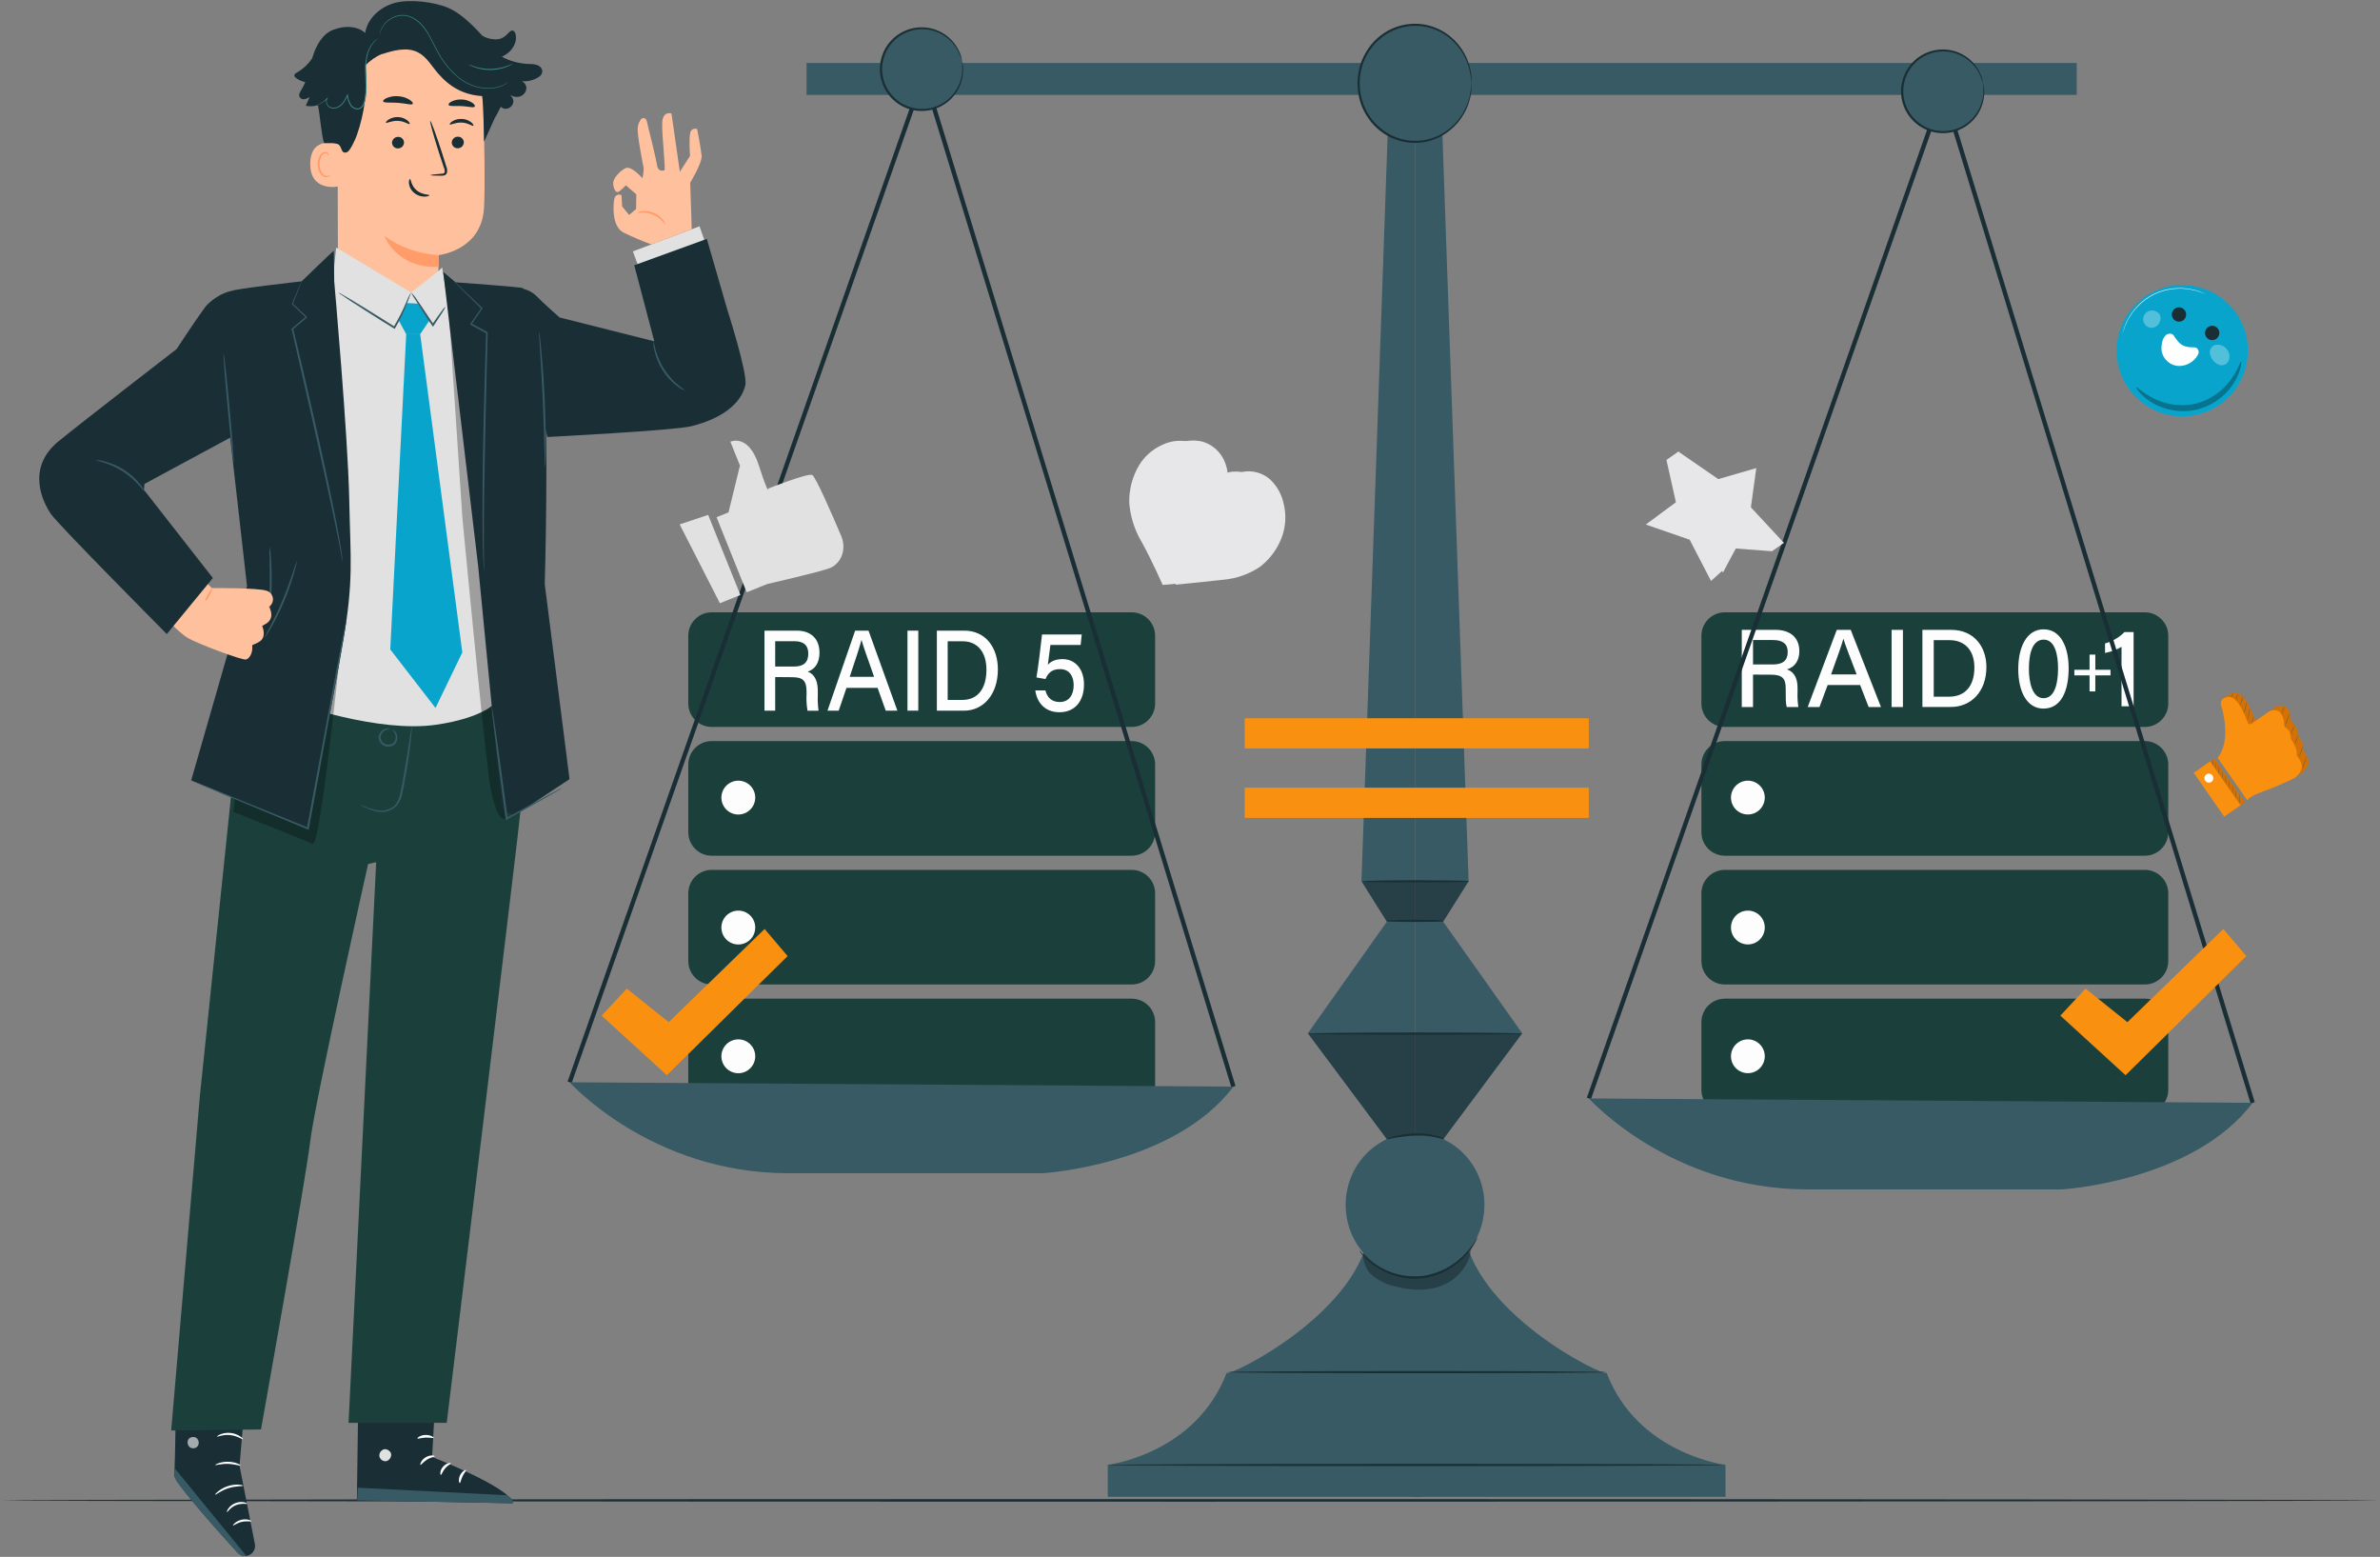 <svg width="1023" height="669" viewBox="0 0 1023 669" fill="none" xmlns="http://www.w3.org/2000/svg">
<rect x="0" y="0" width="1023" height="669" fill="#808080" stroke="none"/>
<g clip-path="url(#clip0_2540_742)">
<path d="M486.43 318.439H305.92C300.353 318.439 295.84 322.952 295.84 328.519V357.619C295.84 363.186 300.353 367.699 305.92 367.699H486.43C491.997 367.699 496.51 363.186 496.51 357.619V328.519C496.51 322.952 491.997 318.439 486.43 318.439Z" fill="#1B403C"/>
<path d="M486.43 263.109H305.92C300.353 263.109 295.84 267.622 295.84 273.189V302.289C295.84 307.856 300.353 312.369 305.92 312.369H486.43C491.997 312.369 496.51 307.856 496.51 302.289V273.189C496.51 267.622 491.997 263.109 486.43 263.109Z" fill="#1B403C"/>
<path d="M486.43 373.779H305.92C300.353 373.779 295.84 378.292 295.84 383.859V412.959C295.84 418.526 300.353 423.039 305.92 423.039H486.43C491.997 423.039 496.51 418.526 496.51 412.959V383.859C496.51 378.292 491.997 373.779 486.43 373.779Z" fill="#1B403C"/>
<path d="M486.43 429.119H305.92C300.353 429.119 295.84 433.632 295.84 439.199V468.299C295.84 473.866 300.353 478.379 305.92 478.379H486.43C491.997 478.379 496.51 473.866 496.51 468.299V439.199C496.51 433.632 491.997 429.119 486.43 429.119Z" fill="#1B403C"/>
<path d="M324.63 398.569C324.63 400.009 324.203 401.416 323.403 402.614C322.603 403.811 321.467 404.744 320.136 405.295C318.806 405.846 317.342 405.99 315.93 405.709C314.518 405.428 313.221 404.735 312.203 403.717C311.184 402.699 310.491 401.402 310.21 399.989C309.929 398.577 310.073 397.113 310.624 395.783C311.175 394.453 312.109 393.316 313.306 392.516C314.503 391.716 315.91 391.289 317.35 391.289C319.281 391.289 321.133 392.056 322.498 393.421C323.863 394.787 324.63 396.638 324.63 398.569Z" fill="#FEFDFD"/>
<path d="M324.63 342.719C324.632 344.159 324.207 345.568 323.408 346.766C322.61 347.965 321.473 348.9 320.143 349.452C318.813 350.005 317.349 350.15 315.936 349.871C314.523 349.591 313.225 348.898 312.206 347.88C311.187 346.863 310.493 345.566 310.211 344.153C309.929 342.741 310.073 341.276 310.624 339.946C311.174 338.615 312.107 337.477 313.305 336.677C314.502 335.876 315.91 335.449 317.35 335.449C319.279 335.449 321.13 336.215 322.495 337.578C323.859 338.941 324.628 340.79 324.63 342.719Z" fill="#FEFDFD"/>
<path d="M324.63 453.889C324.63 455.329 324.203 456.737 323.403 457.934C322.603 459.131 321.467 460.064 320.136 460.615C318.806 461.166 317.342 461.31 315.93 461.03C314.518 460.749 313.221 460.055 312.203 459.037C311.184 458.019 310.491 456.722 310.21 455.31C309.929 453.897 310.073 452.434 310.624 451.103C311.175 449.773 312.109 448.636 313.306 447.836C314.503 447.036 315.91 446.609 317.35 446.609C319.281 446.609 321.133 447.376 322.498 448.742C323.863 450.107 324.63 451.959 324.63 453.889Z" fill="#FEFDFD"/>
<path d="M333.202 290.93V305.37H328.602V270.99H342.502C348.432 270.99 352.242 274.38 352.242 280.44C352.242 284.66 350.452 287.53 347.172 288.62C348.852 289.23 351.512 290.86 351.512 296.92V298.5C351.418 300.802 351.529 303.108 351.842 305.39H347.092C346.692 303.08 346.554 300.732 346.682 298.39V297.24C346.682 292.55 345.212 290.99 340.492 290.99L333.202 290.93ZM333.202 286.41H341.322C345.452 286.41 347.432 284.63 347.432 280.82C347.432 277.31 345.432 275.52 341.432 275.52H333.202V286.41Z" fill="#FEFDFD"/>
<path d="M363.84 295.58L360.5 305.37H355.68L367.57 270.99H373.32L385.72 305.37H380.72L377.22 295.58H363.84ZM375.72 290.83C372.49 281.73 370.95 277.35 370.3 274.94C369.71 277.27 367.89 283 365.24 290.83H375.72Z" fill="#FEFDFD"/>
<path d="M394.709 270.99V305.37H390.059V270.99H394.709Z" fill="#FEFDFD"/>
<path d="M402.691 270.99H414.501C423.661 270.99 428.921 278.3 428.921 287.62C428.921 298.62 422.521 305.37 414.401 305.37H402.691V270.99ZM407.341 300.76H413.591C420.591 300.76 424.001 295.51 424.001 287.76C424.001 280.18 420.161 275.6 413.851 275.56H407.341V300.76Z" fill="#FEFDFD"/>
<path d="M464.502 277.141H451.502C451.192 279.771 450.652 283.791 450.392 285.641C451.572 284.371 453.392 283.221 456.692 283.221C462.152 283.221 465.932 287.461 465.932 294.101C465.932 301.201 462.092 306.051 455.392 306.051C448.952 306.051 445.642 301.651 445.012 296.661H449.352C450.152 299.841 452.172 301.661 455.502 301.661C459.322 301.661 461.502 298.791 461.502 294.411C461.502 291.061 460.032 287.521 455.632 287.521C451.872 287.521 450.362 289.461 449.402 291.781L445.502 291.101C446.262 286.601 447.502 276.561 447.892 272.641H464.962L464.502 277.141Z" fill="#FEFDFD"/>
<path d="M921.91 318.439H741.4C735.833 318.439 731.32 322.952 731.32 328.519V357.619C731.32 363.186 735.833 367.699 741.4 367.699H921.91C927.477 367.699 931.99 363.186 931.99 357.619V328.519C931.99 322.952 927.477 318.439 921.91 318.439Z" fill="#1B403C"/>
<path d="M921.91 263.109H741.4C735.833 263.109 731.32 267.622 731.32 273.189V302.289C731.32 307.856 735.833 312.369 741.4 312.369H921.91C927.477 312.369 931.99 307.856 931.99 302.289V273.189C931.99 267.622 927.477 263.109 921.91 263.109Z" fill="#1B403C"/>
<path d="M921.91 373.779H741.4C735.833 373.779 731.32 378.292 731.32 383.859V412.959C731.32 418.526 735.833 423.039 741.4 423.039H921.91C927.477 423.039 931.99 418.526 931.99 412.959V383.859C931.99 378.292 927.477 373.779 921.91 373.779Z" fill="#1B403C"/>
<path d="M921.91 429.119H741.4C735.833 429.119 731.32 433.632 731.32 439.199V468.299C731.32 473.866 735.833 478.379 741.4 478.379H921.91C927.477 478.379 931.99 473.866 931.99 468.299V439.199C931.99 433.632 927.477 429.119 921.91 429.119Z" fill="#1B403C"/>
<path d="M758.56 398.569C758.558 400.007 758.13 401.411 757.329 402.605C756.529 403.8 755.393 404.73 754.065 405.279C752.736 405.827 751.275 405.97 749.865 405.688C748.456 405.406 747.161 404.713 746.145 403.696C745.13 402.679 744.438 401.384 744.159 399.974C743.879 398.564 744.023 397.102 744.574 395.775C745.124 394.447 746.056 393.312 747.252 392.514C748.447 391.715 749.852 391.289 751.289 391.289C752.245 391.289 753.191 391.477 754.074 391.843C754.957 392.209 755.759 392.746 756.434 393.422C757.109 394.098 757.644 394.901 758.009 395.784C758.374 396.667 758.561 397.614 758.56 398.569Z" fill="#FEFDFD"/>
<path d="M758.56 342.719C758.56 344.157 758.133 345.563 757.334 346.758C756.535 347.954 755.4 348.886 754.072 349.436C752.743 349.986 751.281 350.13 749.871 349.85C748.461 349.569 747.166 348.877 746.149 347.86C745.132 346.843 744.44 345.548 744.159 344.138C743.879 342.727 744.023 341.266 744.573 339.937C745.123 338.609 746.055 337.473 747.251 336.674C748.446 335.876 749.852 335.449 751.29 335.449C753.218 335.449 755.067 336.215 756.43 337.579C757.794 338.942 758.56 340.791 758.56 342.719Z" fill="#FEFDFD"/>
<path d="M758.56 453.889C758.558 455.327 758.13 456.731 757.329 457.926C756.529 459.12 755.393 460.05 754.065 460.599C752.736 461.148 751.275 461.29 749.865 461.008C748.456 460.727 747.161 460.034 746.145 459.017C745.13 457.999 744.438 456.704 744.159 455.294C743.879 453.884 744.023 452.423 744.574 451.095C745.124 449.767 746.056 448.632 747.252 447.834C748.447 447.036 749.852 446.609 751.289 446.609C752.245 446.609 753.191 446.798 754.074 447.164C754.957 447.53 755.759 448.066 756.434 448.742C757.109 449.418 757.644 450.221 758.009 451.104C758.374 451.987 758.561 452.934 758.56 453.889Z" fill="#FEFDFD"/>
<path d="M753.502 289.88V303.81H748.672V270.65H763.202C769.412 270.65 773.412 273.92 773.412 279.77C773.412 283.84 771.532 286.6 768.092 287.65C769.852 288.24 772.642 289.82 772.642 295.65V297.16C772.544 299.383 772.661 301.61 772.992 303.81H767.992C767.532 302.36 767.562 299.98 767.562 297.02V295.91C767.562 291.39 766.022 289.91 761.072 289.91L753.502 289.88ZM753.502 285.52H762.012C766.342 285.52 768.422 283.8 768.422 280.13C768.422 276.75 766.332 275.02 762.152 275.02H753.502V285.52Z" fill="#FEFDFD"/>
<path d="M785.582 294.36L782.072 303.81H777.012L789.502 270.65H795.502L808.502 303.81H803.212L799.542 294.36H785.582ZM798.042 289.79C794.652 281.01 793.042 276.79 792.352 274.46C791.732 276.71 789.832 282.24 787.052 289.79H798.042Z" fill="#FEFDFD"/>
<path d="M817.94 270.65V303.81H813.07V270.65H817.94Z" fill="#FEFDFD"/>
<path d="M826.309 270.65H838.699C848.309 270.65 853.819 277.7 853.819 286.65C853.819 297.28 847.119 303.78 838.599 303.78H826.309V270.65ZM831.179 299.37H837.739C845.049 299.37 848.659 294.3 848.659 286.84C848.659 279.53 844.659 275.12 838.009 275.07H831.179V299.37Z" fill="#FEFDFD"/>
<path d="M889.172 287.14C889.172 296.61 886.092 304.48 878.342 304.48C871.082 304.48 867.512 296.96 867.512 287.48C867.512 278 871.132 270.42 878.422 270.42C885.712 270.42 889.172 277.98 889.172 287.14ZM872.082 287.41C872.082 293.31 873.602 300.01 878.372 300.01C883.142 300.01 884.622 293.83 884.622 287.16C884.622 281.33 883.272 274.85 878.442 274.85C873.882 274.85 872.082 280.22 872.082 287.41Z" fill="#FEFDFD"/>
<path d="M911.899 303.5V277.95C909.704 279.226 907.305 280.112 904.809 280.57V276.5C907.978 275.627 910.862 273.933 913.169 271.59H917.089V303.5H911.899Z" fill="#FEFDFD"/>
<path d="M900.631 281.289V287.809H907.161V290.209H900.631V297.099H898.161V290.209H891.621V287.809H898.161V281.289H900.631Z" fill="#FEFDFD"/>
<path d="M1022.5 644.71C1022.5 645.02 793.7 645.27 511.5 645.27C229.3 645.27 0.5 645.02 0.5 644.71C0.5 644.4 229.24 644.15 511.5 644.15C793.76 644.15 1022.5 644.4 1022.5 644.71Z" fill="#1A2E35"/>
<path d="M529.269 467.181L397.049 35.05L245.729 465.361L243.969 464.741L397.179 29.061L531.059 466.631L529.269 467.181Z" fill="#1A2E35"/>
<path d="M244.852 465.051C244.852 465.051 279.852 504.101 338.712 504.131C397.572 504.161 448.222 504.131 448.222 504.131C448.222 504.131 504.472 500.801 530.172 466.911L244.852 465.051Z" fill="#375A64"/>
<path d="M967.37 474.14L835.16 42.01L683.84 472.31L682.07 471.69L835.28 36.02L969.16 473.59L967.37 474.14Z" fill="#1A2E35"/>
<path d="M682.949 472C682.949 472 717.949 511.05 776.819 511.08C835.689 511.11 886.319 511.08 886.319 511.08C886.319 511.08 942.569 507.76 968.269 473.87L682.949 472Z" fill="#375A64"/>
<path d="M892.65 27.061H346.68V40.781H892.65V27.061Z" fill="#375A64"/>
<path d="M476.16 643.181V629.441C476.16 629.441 513.98 624.861 527.26 589.871C528.11 591.871 586.26 563.441 588.84 526.561H610.97V643.181H476.16Z" fill="#375A64"/>
<path d="M741.669 643.181V629.441C741.669 629.441 703.849 624.861 690.569 589.871C689.719 591.871 631.569 563.441 628.989 526.561H606.859V643.181H741.669Z" fill="#375A64"/>
<g opacity="0.3">
<path d="M632.351 533.5L585.971 538.66C585.842 540.444 586.137 542.233 586.832 543.881C587.527 545.529 588.603 546.988 589.971 548.14C592.705 550.357 595.916 551.911 599.351 552.68C606.541 554.62 614.451 555 621.211 551.79C627.971 548.58 633.221 541.14 632.351 533.5Z" fill="black"/>
</g>
<path d="M608.23 548.589C624.699 548.589 638.05 534.773 638.05 517.729C638.05 500.686 624.699 486.869 608.23 486.869C591.761 486.869 578.41 500.686 578.41 517.729C578.41 534.773 591.761 548.589 608.23 548.589Z" fill="#375A64"/>
<path d="M608.23 505.79L562.16 444L596.13 396.05L585.2 378.65L596.48 57.25H608.23V505.79Z" fill="#375A64"/>
<path d="M608.23 505.79L654.29 444L620.32 396.05L631.26 378.65L619.98 57.25H608.23V505.79Z" fill="#375A64"/>
<path d="M632.499 35.78C632.499 49.66 621.639 60.91 608.229 60.91C594.819 60.91 583.949 49.66 583.949 35.78C583.949 21.9 594.819 10.65 608.229 10.65C621.639 10.65 632.499 21.9 632.499 35.78Z" fill="#375A64"/>
<path d="M632.5 35.779C632.326 33.762 632.022 31.758 631.59 29.779C630.255 24.415 627.19 19.639 622.87 16.189C619.909 13.833 616.424 12.225 612.71 11.499C608.447 10.687 604.041 11.082 599.99 12.639C597.8 13.457 595.754 14.618 593.93 16.079C591.997 17.566 590.31 19.348 588.93 21.359C587.488 23.429 586.365 25.705 585.6 28.109C584.848 30.598 584.451 33.18 584.42 35.779C584.445 38.396 584.845 40.996 585.61 43.499C586.375 45.904 587.498 48.179 588.94 50.249C590.32 52.261 592.007 54.042 593.94 55.529C595.764 56.991 597.81 58.152 600 58.969C604.05 60.531 608.457 60.926 612.72 60.109C616.435 59.381 619.92 57.769 622.88 55.409C627.201 51.965 630.266 47.192 631.6 41.829C632.031 39.851 632.335 37.847 632.51 35.829C632.558 36.355 632.558 36.884 632.51 37.409C632.519 38.048 632.476 38.687 632.38 39.319C632.291 40.191 632.144 41.057 631.94 41.909C631.427 44.263 630.568 46.528 629.39 48.629C627.846 51.439 625.771 53.922 623.28 55.939C620.257 58.422 616.679 60.137 612.85 60.939C608.437 61.816 603.867 61.435 599.66 59.839C597.385 59.002 595.258 57.807 593.36 56.299C591.352 54.761 589.6 52.915 588.17 50.829C586.66 48.689 585.489 46.327 584.7 43.829C583.912 41.218 583.508 38.507 583.5 35.779C583.522 33.067 583.937 30.373 584.73 27.779C585.523 25.283 586.694 22.922 588.2 20.779C589.633 18.695 591.384 16.849 593.39 15.309C595.29 13.805 597.417 12.61 599.69 11.769C603.897 10.174 608.467 9.792 612.88 10.669C616.704 11.457 620.282 13.155 623.31 15.619C625.798 17.64 627.873 20.122 629.42 22.929C630.598 25.031 631.457 27.295 631.97 29.649C632.173 30.502 632.32 31.367 632.41 32.239C632.495 32.889 632.525 33.545 632.5 34.199C632.548 34.725 632.548 35.254 632.5 35.779Z" fill="#1A2E35"/>
<g opacity="0.3">
<path d="M585.199 378.65H631.259L620.319 396.05H596.129L585.199 378.65Z" fill="black"/>
</g>
<path d="M630.071 378.7C630.456 378.585 630.859 378.537 631.261 378.56V378.85C628.381 379.04 619.551 379.18 609.131 379.18C602.691 379.18 596.861 379.13 592.641 379.04C590.531 379.04 588.831 378.95 587.641 378.89C587.022 378.912 586.403 378.848 585.801 378.7C586.405 378.567 587.022 378.506 587.641 378.52C588.821 378.46 590.521 378.41 592.641 378.37C596.861 378.28 602.691 378.23 609.131 378.23C619.551 378.23 628.381 378.37 631.261 378.56V378.85C630.859 378.868 630.456 378.817 630.071 378.7Z" fill="#1A2E35"/>
<path d="M619.688 395.681C619.688 395.631 619.898 395.581 620.328 395.541V395.831C618.778 396.021 614.038 396.161 608.438 396.161C601.508 396.161 595.898 395.951 595.898 395.681C595.898 395.411 601.508 395.211 608.438 395.211C614.038 395.211 618.778 395.351 620.328 395.541V395.831C619.898 395.781 619.688 395.731 619.688 395.681Z" fill="#1A2E35"/>
<g opacity="0.3">
<path d="M562.16 444L596.16 489.51C604.009 486.794 612.542 486.794 620.39 489.51L654.31 444H562.16Z" fill="black"/>
</g>
<path d="M654.289 444.14C654.289 444.4 633.689 444.61 608.289 444.61C582.889 444.61 562.289 444.4 562.289 444.14C562.289 443.88 582.889 443.66 608.289 443.66C633.689 443.66 654.289 443.87 654.289 444.14Z" fill="#1A2E35"/>
<path d="M621.009 489.501C620.929 489.791 615.489 487.691 608.439 487.951C601.389 488.211 595.859 489.831 595.789 489.501C596.91 488.911 598.114 488.493 599.359 488.261C602.303 487.506 605.321 487.083 608.359 487.001C611.426 486.901 614.491 487.265 617.449 488.081C618.714 488.328 619.921 488.81 621.009 489.501Z" fill="#1A2E35"/>
<path d="M635.049 531.679C634.812 532.453 634.476 533.192 634.049 533.879C632.989 535.806 631.71 537.605 630.239 539.239C628.064 541.693 625.508 543.779 622.669 545.419C619.202 547.49 615.335 548.802 611.324 549.269C607.313 549.736 603.249 549.348 599.399 548.129C596.26 547.171 593.298 545.708 590.629 543.799C588.833 542.524 587.191 541.044 585.739 539.389C585.181 538.806 584.701 538.154 584.309 537.449C584.459 537.299 586.459 540.169 591.009 543.239C596.936 547.252 604.088 549.05 611.209 548.319C618.303 547.378 624.854 544.011 629.749 538.789C633.499 534.789 634.869 531.559 635.049 531.679Z" fill="#1A2E35"/>
<path d="M690.569 589.611C690.569 589.871 654.069 590.081 609.059 590.081C564.049 590.081 527.539 589.871 527.539 589.611C527.539 589.351 564.029 589.131 609.059 589.131C654.089 589.131 690.569 589.341 690.569 589.611Z" fill="#1A2E35"/>
<path d="M740.99 629.5C740.99 629.76 681.54 629.969 608.23 629.969C534.92 629.969 475.5 629.74 475.5 629.5C475.5 629.26 534.93 629.02 608.26 629.02C681.59 629.02 740.99 629.21 740.99 629.5Z" fill="#1A2E35"/>
<path d="M413.544 32.912C415.327 23.373 409.041 14.195 399.502 12.412C389.964 10.629 380.786 16.916 379.002 26.454C377.219 35.992 383.506 45.17 393.044 46.954C402.583 48.737 411.761 42.45 413.544 32.912Z" fill="#375A64"/>
<path d="M413.501 26.211C413.057 24.85 412.54 23.515 411.951 22.211C410.2 18.708 407.328 15.892 403.791 14.211C401.201 12.977 398.345 12.41 395.48 12.562C392.616 12.714 389.835 13.58 387.391 15.081C385.975 15.928 384.7 16.991 383.611 18.231C382.438 19.492 381.476 20.934 380.761 22.501C379.223 25.795 378.781 29.496 379.501 33.059C380.221 36.623 382.064 39.862 384.761 42.301C386.017 43.478 387.456 44.444 389.021 45.161C390.505 45.878 392.09 46.363 393.721 46.601C396.756 47.071 399.862 46.726 402.721 45.601C405.208 44.618 407.428 43.063 409.201 41.061C411.807 38.133 413.354 34.414 413.591 30.501C413.626 29.063 413.586 27.624 413.471 26.191C413.873 27.594 414.042 29.053 413.971 30.511C413.861 34.562 412.348 38.45 409.691 41.511C407.87 43.627 405.574 45.282 402.991 46.341C400.014 47.562 396.765 47.962 393.581 47.501C390.049 46.989 386.751 45.432 384.111 43.031C381.259 40.456 379.309 37.033 378.549 33.267C377.79 29.501 378.26 25.59 379.891 22.111C380.644 20.46 381.657 18.941 382.891 17.611C384.052 16.32 385.4 15.211 386.891 14.321C389.646 12.662 392.795 11.771 396.011 11.741C399.424 11.714 402.773 12.672 405.655 14.501C408.538 16.329 410.831 18.951 412.261 22.051C412.897 23.361 413.316 24.766 413.501 26.211Z" fill="#1A2E35"/>
<path d="M849.686 49.143C855.163 41.133 853.109 30.199 845.099 24.722C837.088 19.246 826.155 21.3 820.678 29.31C815.201 37.321 817.255 48.254 825.266 53.731C833.276 59.207 844.21 57.153 849.686 49.143Z" fill="#375A64"/>
<path d="M852.392 35.751C851.94 34.392 851.419 33.056 850.832 31.75C849.084 28.249 846.215 25.433 842.682 23.75C840.269 22.592 837.617 22.02 834.942 22.081C831.877 22.14 828.884 23.017 826.272 24.62C824.86 25.465 823.588 26.524 822.502 27.761C821.333 29.023 820.38 30.469 819.682 32.041C818.144 35.335 817.702 39.035 818.422 42.599C819.142 46.163 820.985 49.402 823.682 51.84C824.939 53.011 826.374 53.976 827.932 54.7C829.418 55.412 831.002 55.897 832.632 56.141C835.469 56.576 838.371 56.295 841.073 55.324C843.774 54.353 846.19 52.723 848.102 50.581C850.702 47.66 852.251 43.953 852.502 40.05C852.537 38.616 852.497 37.181 852.382 35.751C852.784 37.153 852.953 38.613 852.882 40.071C852.772 44.124 851.256 48.013 848.592 51.071C846.775 53.187 844.482 54.842 841.902 55.901C838.924 57.106 835.679 57.492 832.502 57.02C828.972 56.502 825.676 54.946 823.032 52.55C820.18 49.975 818.231 46.552 817.473 42.785C816.715 39.019 817.188 35.108 818.822 31.631C820.331 28.397 822.768 25.686 825.822 23.84C828.577 22.181 831.726 21.29 834.942 21.261C837.734 21.235 840.493 21.873 842.992 23.12C846.619 24.903 849.514 27.89 851.182 31.57C851.813 32.888 852.222 34.3 852.392 35.751Z" fill="#1A2E35"/>
<path d="M145.281 124.729L145.081 48.559C144.411 29.559 154.881 13.429 173.841 13.289L175.591 13.379C184.098 13.807 192.131 17.423 198.092 23.507C204.053 29.59 207.505 37.696 207.761 46.209C208.241 62.639 208.571 80.789 208.021 89.559C206.871 107.719 188.551 109.619 188.551 109.619C188.551 109.619 188.341 120.679 188.301 126.019L192.501 138.499L177.501 134.739L145.281 124.729Z" fill="#FFC19D"/>
<path d="M188.55 109.62C180.161 109.17 172.075 106.328 165.25 101.43C165.25 101.43 170.25 115.37 188.46 114.66L188.55 109.62Z" fill="#FF9C6A"/>
<path d="M199.37 61.219C199.341 61.897 199.049 62.536 198.556 63.001C198.063 63.466 197.407 63.72 196.73 63.709C196.399 63.717 196.069 63.659 195.761 63.538C195.452 63.417 195.171 63.236 194.934 63.005C194.696 62.774 194.507 62.498 194.378 62.193C194.248 61.888 194.181 61.56 194.18 61.229C194.206 60.553 194.496 59.913 194.987 59.448C195.479 58.983 196.133 58.728 196.81 58.739C197.142 58.73 197.472 58.787 197.782 58.907C198.091 59.028 198.374 59.209 198.612 59.44C198.851 59.671 199.041 59.947 199.171 60.253C199.301 60.559 199.368 60.887 199.37 61.219Z" fill="#1A2E35"/>
<path d="M203.501 54.04C203.171 54.36 201.271 52.81 198.501 52.67C195.731 52.53 193.591 53.83 193.311 53.47C193.171 53.31 193.521 52.72 194.451 52.11C195.708 51.354 197.168 51.005 198.631 51.11C200.092 51.17 201.495 51.699 202.631 52.62C203.391 53.27 203.651 53.9 203.501 54.04Z" fill="#1A2E35"/>
<path d="M173.66 61.291C173.631 61.966 173.341 62.604 172.85 63.069C172.359 63.534 171.706 63.789 171.03 63.781C170.7 63.786 170.373 63.726 170.067 63.604C169.761 63.482 169.482 63.3 169.247 63.069C169.012 62.839 168.824 62.564 168.696 62.26C168.568 61.956 168.501 61.63 168.5 61.301C168.529 60.624 168.821 59.984 169.314 59.519C169.807 59.054 170.462 58.8 171.14 58.811C171.469 58.806 171.796 58.866 172.101 58.988C172.407 59.11 172.685 59.292 172.92 59.523C173.154 59.754 173.34 60.029 173.467 60.333C173.595 60.636 173.66 60.962 173.66 61.291Z" fill="#1A2E35"/>
<path d="M176.081 53.29C175.741 53.62 173.851 52.06 171.081 51.93C168.311 51.8 166.171 53.09 165.881 52.73C165.741 52.57 166.101 51.98 167.031 51.37C168.283 50.597 169.742 50.227 171.211 50.31C172.671 50.375 174.072 50.904 175.211 51.82C175.991 52.5 176.251 53.15 176.081 53.29Z" fill="#1A2E35"/>
<path d="M185.01 75.261C185.01 75.101 186.75 74.891 189.58 74.671C190.3 74.671 190.98 74.531 191.13 74.041C191.223 73.31 191.094 72.568 190.76 71.911L188.93 66.371C186.39 58.491 184.6 52.031 184.93 51.931C185.26 51.831 187.57 58.141 190.1 66.011L191.84 71.581C192.248 72.464 192.329 73.463 192.07 74.401C191.956 74.649 191.787 74.868 191.575 75.042C191.364 75.215 191.116 75.338 190.85 75.401C190.449 75.484 190.039 75.518 189.63 75.501C186.77 75.501 185.01 75.421 185.01 75.261Z" fill="#1A2E35"/>
<path d="M177.43 44.61C177.02 45.3 174.34 44.41 171.05 44.18C167.76 43.95 164.98 44.31 164.68 43.56C164.56 43.2 165.14 42.56 166.33 42.07C167.899 41.441 169.596 41.194 171.28 41.35C172.969 41.466 174.605 41.987 176.05 42.87C177.14 43.57 177.62 44.28 177.43 44.61Z" fill="#1A2E35"/>
<path d="M204.03 45.84C203.43 46.45 201.18 45.709 198.44 45.58C195.7 45.45 193.37 45.83 192.86 45.139C192.64 44.809 193.03 44.139 194.06 43.63C195.485 42.955 197.057 42.652 198.631 42.748C200.204 42.844 201.728 43.337 203.06 44.179C204 44.87 204.3 45.499 204.03 45.84Z" fill="#1A2E35"/>
<path d="M145.881 62.09C145.581 61.941 133.581 57.761 133.351 70.201C133.121 82.641 145.651 80.311 145.681 79.951C145.711 79.591 145.881 62.09 145.881 62.09Z" fill="#FFC19D"/>
<path d="M141.97 75.169C141.92 75.169 141.75 75.319 141.38 75.479C140.861 75.689 140.28 75.689 139.76 75.479C138.46 74.969 137.39 72.869 137.37 70.619C137.36 69.552 137.589 68.496 138.04 67.529C138.162 67.142 138.377 66.791 138.666 66.507C138.956 66.222 139.311 66.014 139.7 65.899C139.951 65.837 140.216 65.865 140.448 65.978C140.68 66.092 140.865 66.283 140.97 66.519C141.13 66.869 141.04 67.109 141.11 67.139C141.18 67.169 141.38 66.929 141.29 66.419C141.226 66.109 141.056 65.83 140.81 65.629C140.474 65.364 140.046 65.242 139.62 65.289C139.106 65.377 138.623 65.597 138.219 65.929C137.816 66.26 137.506 66.691 137.32 67.179C136.771 68.246 136.489 69.43 136.5 70.629C136.5 73.139 137.77 75.509 139.56 76.059C139.894 76.166 140.247 76.196 140.594 76.146C140.94 76.096 141.271 75.967 141.56 75.769C141.94 75.499 142.01 75.189 141.97 75.169Z" fill="#FF9C6A"/>
<path d="M176.221 76.9C176.651 76.9 176.641 79.74 179.071 81.781C181.501 83.82 184.551 83.52 184.571 83.921C184.571 84.1 183.891 84.471 182.571 84.501C180.897 84.516 179.271 83.939 177.981 82.871C176.742 81.848 175.947 80.386 175.761 78.79C175.701 77.591 176.021 76.891 176.221 76.9Z" fill="#1A2E35"/>
<path d="M233.019 30.08C232.816 29.345 232.336 28.717 231.679 28.33C230.269 27.46 228.619 27.54 227.039 27.48C223.077 27.313 219.204 26.254 215.709 24.38C216.957 23.806 218.105 23.037 219.109 22.1C221.109 20.1 222.379 17.1 221.519 14.38C221.457 14.114 221.335 13.867 221.161 13.657C220.988 13.447 220.768 13.28 220.519 13.17C219.709 12.91 218.989 13.69 218.409 14.31C216.519 16.31 214.789 17.19 212.029 16.85C210.37 16.715 208.763 16.206 207.329 15.36L207.179 15.18C206.539 14.5 205.929 13.85 205.319 13.18C200.739 8.44 196.779 5.18 192.669 3.38C186.669 0.81 176.509 -0.39 170.149 1.14C163.789 2.67 157.979 7.68 156.969 14.14C153.479 11.07 148.149 10.98 143.789 12.63H143.679C138.819 14.25 135.979 19.28 134.459 24.16C134.369 24.43 134.299 24.7 134.219 24.97C132.543 27.535 130.277 29.662 127.609 31.17C127.139 31.43 126.609 31.75 126.529 32.28C126.449 32.81 126.899 33.28 127.329 33.58C128.473 34.426 129.792 35.007 131.189 35.28C130.737 36.446 130.178 37.567 129.519 38.63C128.959 39.54 128.289 40.63 128.749 41.63C128.951 41.994 129.262 42.287 129.639 42.466C130.015 42.645 130.438 42.703 130.849 42.63C131.668 42.462 132.442 42.121 133.119 41.63C132.549 42.91 131.989 44.18 131.429 45.46C133.17 45.791 134.965 45.708 136.669 45.22C137.599 49.84 138.189 58.36 139.309 61.5C142.609 61.62 143.419 61.28 145.079 61.87C147.209 62.63 146.309 66.43 149.139 65.4C150.579 64.88 152.879 59.52 153.389 58.07C156.761 48.451 158.023 38.219 157.089 28.07C159.134 25.976 161.566 24.299 164.249 23.13L164.029 23.32C169.149 21.65 174.939 20.04 179.719 22.53C183.429 24.46 185.549 28.39 188.279 31.53C193.459 37.53 199.399 40.78 207.279 41.29C207.879 46.79 207.899 55.78 208.069 60.91L212.659 50.74V50.79C213.023 50.208 213.357 49.607 213.659 48.99L213.769 48.81C214.213 47.818 214.714 46.853 215.269 45.92H215.319C218.039 48.42 222.209 44.76 220.079 41.73C219.658 41.127 219.149 40.591 218.569 40.14C219.181 40.765 219.946 41.219 220.789 41.456C221.631 41.693 222.521 41.704 223.369 41.49C224.207 41.248 224.942 40.739 225.464 40.04C225.986 39.341 226.265 38.492 226.259 37.62C226.198 37.025 225.981 36.458 225.63 35.975C225.279 35.492 224.805 35.11 224.259 34.87C226.513 35.097 228.784 34.644 230.779 33.57C232.139 32.88 233.419 31.7 233.019 30.08Z" fill="#1A2E35"/>
<path d="M162.691 16.4C162.032 16.901 161.41 17.449 160.831 18.04C159.357 19.756 158.352 21.823 157.911 24.04C157.574 25.558 157.386 27.106 157.351 28.66C157.351 30.34 157.411 32.14 157.491 34.03C157.617 36.028 157.617 38.032 157.491 40.03C157.408 41.087 157.248 42.137 157.011 43.17C156.825 44.269 156.36 45.302 155.661 46.17C155.338 46.52 154.929 46.779 154.474 46.922C154.019 47.064 153.536 47.084 153.071 46.98C152.183 46.794 151.381 46.32 150.791 45.63C149.833 44.249 149.26 42.637 149.131 40.96L149.511 41.02C148.933 42.381 148.161 43.65 147.221 44.79C146.308 45.843 145.027 46.505 143.641 46.64C142.995 46.699 142.346 46.57 141.771 46.27C141.223 45.979 140.78 45.525 140.501 44.97C140.231 44.475 140.106 43.913 140.141 43.35C140.182 42.824 140.401 42.327 140.761 41.94L140.951 42.12C139.835 43.344 138.471 44.315 136.951 44.97C136.554 45.145 136.146 45.295 135.731 45.42C135.592 45.469 135.447 45.503 135.301 45.52C135.301 45.52 135.441 45.45 135.711 45.35C135.981 45.25 136.391 45.09 136.901 44.85C138.359 44.15 139.661 43.164 140.731 41.95L140.921 42.12C140.616 42.499 140.435 42.963 140.405 43.448C140.374 43.934 140.495 44.417 140.751 44.83C141.004 45.313 141.398 45.707 141.881 45.96C142.404 46.22 142.989 46.331 143.571 46.28C144.888 46.148 146.104 45.51 146.961 44.5C147.867 43.38 148.611 42.138 149.171 40.81L149.441 40.23L149.551 40.87C149.68 42.469 150.224 44.007 151.131 45.33C151.651 45.938 152.352 46.362 153.131 46.54C153.526 46.627 153.937 46.609 154.323 46.488C154.708 46.367 155.056 46.147 155.331 45.85C155.975 45.025 156.405 44.053 156.581 43.02C156.815 42.007 156.972 40.977 157.051 39.94C157.171 37.969 157.171 35.992 157.051 34.02C156.971 32.12 156.891 30.32 156.951 28.62C156.995 27.043 157.203 25.475 157.571 23.94C158.052 21.702 159.118 19.632 160.661 17.94C161.245 17.316 161.932 16.795 162.691 16.4Z" fill="#3C837C"/>
<path d="M218.652 35.299L218.502 35.419L218.042 35.739C217.792 35.915 217.531 36.075 217.262 36.219C216.899 36.426 216.525 36.613 216.142 36.779C213.678 37.835 210.991 38.261 208.322 38.019C204.348 37.67 200.559 36.18 197.412 33.729C193.622 30.699 190.488 26.929 188.202 22.649C186.922 20.419 185.892 18.139 184.742 16.019C183.686 13.963 182.339 12.07 180.742 10.399C179.319 8.882 177.538 7.747 175.562 7.099C174.667 6.831 173.735 6.706 172.802 6.729C171.94 6.761 171.086 6.905 170.262 7.159C167.725 7.956 165.582 9.681 164.262 11.989C163.823 12.85 163.487 13.759 163.262 14.699C163.262 14.699 163.262 14.629 163.262 14.509C163.262 14.389 163.322 14.179 163.362 13.949C163.531 13.256 163.779 12.585 164.102 11.949C164.641 10.932 165.348 10.012 166.192 9.229C167.314 8.185 168.648 7.394 170.102 6.909C170.955 6.642 171.839 6.484 172.732 6.439C173.701 6.413 174.669 6.534 175.602 6.799C177.64 7.457 179.482 8.611 180.962 10.159C182.561 11.861 183.908 13.784 184.962 15.869C186.122 17.989 187.152 20.269 188.422 22.479C190.679 26.718 193.767 30.459 197.502 33.479C200.582 35.903 204.291 37.395 208.192 37.779C210.819 38.043 213.472 37.666 215.922 36.679C216.856 36.268 217.767 35.807 218.652 35.299Z" fill="#3C837C"/>
<path d="M220.499 27.33C220.3 27.506 220.078 27.654 219.839 27.77C219.217 28.138 218.564 28.452 217.889 28.71C216.888 29.112 215.854 29.426 214.799 29.65C213.51 29.922 212.197 30.069 210.879 30.09C209.558 30.097 208.239 29.98 206.939 29.74C205.884 29.536 204.847 29.245 203.839 28.87C203.15 28.623 202.481 28.323 201.839 27.97C201.389 27.72 201.149 27.57 201.169 27.54C201.189 27.51 202.169 28.01 203.909 28.54C204.911 28.876 205.937 29.133 206.979 29.31C208.258 29.526 209.553 29.629 210.849 29.62C212.141 29.599 213.429 29.469 214.699 29.23C215.734 29.023 216.754 28.742 217.749 28.39C219.499 27.82 220.439 27.26 220.499 27.33Z" fill="#3C837C"/>
<path d="M187.618 591.589L185.738 626.049C185.738 626.049 220.128 639.499 220.398 645.939L153.398 644.679L154.138 590.869L187.618 591.589Z" fill="#1A2E35"/>
<path d="M165.09 622.761C164.434 622.933 163.865 623.345 163.495 623.914C163.125 624.484 162.981 625.171 163.09 625.841C163.239 626.495 163.633 627.067 164.192 627.439C164.75 627.811 165.429 627.955 166.09 627.841C166.767 627.636 167.345 627.19 167.713 626.587C168.082 625.984 168.216 625.266 168.09 624.571C167.67 623.291 165.9 622.271 164.7 622.881" fill="#E1E1E1"/>
<path d="M153.5 644.68L153.79 639.26L217.82 642.5C217.82 642.5 220.82 643.85 220.4 645.94L153.5 644.68Z" fill="#375A64"/>
<path d="M186.829 625.73C186.829 626.06 185.169 626.17 183.539 627.19C181.909 628.21 181.029 629.57 180.739 629.44C180.449 629.31 180.959 627.44 182.949 626.22C184.939 625 186.899 625.43 186.829 625.73Z" fill="white"/>
<path d="M193.788 628.77C193.858 629.08 192.438 629.61 191.298 630.98C190.158 632.35 189.819 633.79 189.489 633.77C189.159 633.75 188.988 631.9 190.438 630.23C191.888 628.56 193.788 628.5 193.788 628.77Z" fill="white"/>
<path d="M197.62 637.249C197.33 637.309 196.9 635.669 197.77 633.889C198.64 632.109 200.19 631.429 200.32 631.709C200.45 631.989 199.49 632.919 198.8 634.389C198.11 635.859 197.95 637.219 197.62 637.249Z" fill="white"/>
<path d="M186.388 617.829C186.238 618.119 184.748 617.639 182.898 617.739C181.048 617.839 179.598 618.379 179.438 618.099C179.278 617.819 180.678 616.669 182.858 616.599C185.038 616.529 186.548 617.569 186.388 617.829Z" fill="white"/>
<path d="M106.568 588.199L102.948 629.789L109.558 663.499C109.671 664.075 109.665 664.667 109.539 665.24C109.413 665.812 109.172 666.353 108.828 666.829C108.485 667.304 108.048 667.704 107.544 668.003C107.04 668.303 106.48 668.495 105.898 668.569C105.221 668.655 104.534 668.578 103.894 668.343C103.253 668.108 102.679 667.722 102.218 667.219C96.218 660.719 74.418 636.669 74.858 633.639C75.358 630.139 75.768 589.519 75.768 589.519L106.568 588.199Z" fill="#1A2E35"/>
<path d="M105.899 668.59L75.038 630.85L74.928 632.62C74.826 634.143 75.269 635.653 76.178 636.88C78.629 640.16 85.579 649.07 102.099 667.24C102.573 667.758 103.168 668.152 103.83 668.388C104.493 668.623 105.203 668.692 105.899 668.59Z" fill="#375A64"/>
<g opacity="0.6">
<path d="M84.501 617.96C84.991 618.368 85.312 618.944 85.403 619.576C85.493 620.207 85.347 620.85 84.991 621.38C84.602 621.884 84.033 622.219 83.403 622.314C82.773 622.409 82.131 622.257 81.611 621.89C81.093 621.456 80.755 620.845 80.662 620.176C80.57 619.507 80.73 618.828 81.111 618.27C81.971 617.33 83.891 617.13 84.691 618.13" fill="white"/>
</g>
<path d="M97.55 649.77C97.78 649.9 98.86 647.77 101.41 646.77C103.96 645.77 106.2 646.42 106.27 646.16C106.27 646.06 105.8 645.7 104.84 645.5C103.566 645.285 102.256 645.434 101.063 645.929C99.869 646.425 98.839 647.246 98.09 648.3C97.55 649.12 97.5 649.73 97.55 649.77Z" fill="white"/>
<path d="M100.158 655.5C100.338 655.69 101.768 654.42 103.958 653.94C106.148 653.46 107.958 653.94 108.068 653.68C108.178 653.42 106.248 652.46 103.758 653.05C101.268 653.64 99.948 655.41 100.158 655.5Z" fill="white"/>
<path d="M92.499 642.26C92.679 642.47 94.869 640.51 98.209 639.47C101.549 638.43 104.459 638.7 104.489 638.42C104.519 638.14 101.489 637.42 97.929 638.59C94.369 639.76 92.289 642.13 92.499 642.26Z" fill="white"/>
<path d="M92.499 629.501C92.589 629.751 94.959 628.941 97.959 629.021C100.959 629.101 103.289 630.021 103.399 629.731C103.509 629.441 101.209 628.161 97.979 628.111C94.749 628.061 92.409 629.321 92.499 629.501Z" fill="white"/>
<path d="M93.281 617.291C93.401 617.541 95.801 616.291 98.951 616.651C102.101 617.011 104.231 618.651 104.391 618.391C104.551 618.131 104.041 617.751 103.121 617.141C101.892 616.353 100.493 615.869 99.041 615.731C97.595 615.587 96.136 615.786 94.781 616.311C93.751 616.731 93.231 617.191 93.281 617.291Z" fill="white"/>
<path d="M99.031 614.309C99.196 613.803 99.25 613.268 99.191 612.739C99.136 611.284 98.796 609.853 98.191 608.529C97.832 607.524 97.154 606.663 96.26 606.079C95.942 605.908 95.577 605.841 95.219 605.887C94.86 605.934 94.525 606.092 94.26 606.339C93.781 606.835 93.503 607.49 93.481 608.179C93.48 609.601 93.985 610.976 94.904 612.06C95.824 613.144 97.098 613.867 98.501 614.099C99.871 614.329 101.28 614.145 102.546 613.572C103.812 612.999 104.879 612.061 105.61 610.879C105.792 610.583 105.908 610.251 105.949 609.905C105.991 609.56 105.957 609.21 105.85 608.879C105.707 608.555 105.466 608.285 105.161 608.105C104.856 607.926 104.503 607.847 104.15 607.879C103.111 608.042 102.133 608.473 101.31 609.129C100.14 609.967 99.125 611.002 98.311 612.189C97.965 612.595 97.715 613.073 97.581 613.589C98.761 612.087 100.156 610.766 101.72 609.669C102.462 609.142 103.319 608.799 104.22 608.669C104.413 608.647 104.607 608.688 104.775 608.785C104.943 608.882 105.074 609.031 105.15 609.209C105.204 609.433 105.211 609.666 105.172 609.893C105.132 610.12 105.047 610.336 104.92 610.529C104.256 611.528 103.318 612.316 102.219 612.798C101.12 613.28 99.906 613.437 98.721 613.249C97.548 613.023 96.488 612.404 95.714 611.496C94.94 610.587 94.498 609.442 94.46 608.249C94.469 607.769 94.641 607.306 94.951 606.939C95.093 606.805 95.273 606.718 95.466 606.691C95.66 606.665 95.857 606.699 96.031 606.789C96.778 607.272 97.364 607.969 97.71 608.789C98.472 610.537 98.919 612.406 99.031 614.309Z" fill="white"/>
<path d="M220.788 302.17C224.017 316.467 225.106 331.163 224.018 345.78C223.308 355.04 192.018 611.39 192.018 611.39H149.818L161.688 370.5L158.228 371.25C158.228 371.25 135.228 474 133.308 490.64C131.618 505.64 112.178 614.24 112.178 614.24L73.578 614.68L85.908 470.98L100.248 333.05L105.648 292.92L220.788 302.17Z" fill="#1B403C"/>
<path d="M155.031 345.879C155.578 346.283 156.173 346.619 156.801 346.879C158.452 347.727 160.212 348.343 162.031 348.709C163.314 348.94 164.628 348.94 165.911 348.709C167.431 348.445 168.844 347.751 169.981 346.709C171.169 345.546 172.037 344.096 172.501 342.499C173.001 340.859 173.281 339.149 173.631 337.419C174.981 330.419 175.891 324.109 176.421 319.509C176.691 317.199 176.861 315.329 176.961 314.039C177.053 313.376 177.07 312.705 177.011 312.039C176.802 312.688 176.667 313.359 176.611 314.039C176.391 315.506 176.118 317.312 175.791 319.459C175.101 324.039 174.091 330.349 172.791 337.289C172.111 340.709 171.651 344.209 169.501 346.289C168.506 347.129 167.336 347.735 166.076 348.064C164.817 348.392 163.5 348.435 162.221 348.189C160.438 347.882 158.696 347.369 157.031 346.659C156.396 346.326 155.725 346.064 155.031 345.879Z" fill="#375A64"/>
<path d="M167.74 313.201C167.74 313.201 167.47 312.981 166.87 312.951C166.022 312.927 165.19 313.191 164.51 313.701C163.986 314.076 163.554 314.565 163.245 315.131C162.937 315.698 162.761 316.327 162.73 316.971C162.789 317.77 163.075 318.536 163.555 319.177C164.035 319.819 164.69 320.309 165.44 320.59C166.19 320.871 167.006 320.931 167.789 320.763C168.573 320.595 169.292 320.205 169.86 319.641C170.262 319.137 170.543 318.548 170.682 317.918C170.82 317.289 170.813 316.637 170.66 316.011C170.49 315.181 170.042 314.433 169.39 313.891C168.91 313.521 168.58 313.471 168.56 313.511C169.326 314.2 169.845 315.12 170.04 316.131C170.136 316.659 170.114 317.201 169.975 317.72C169.837 318.239 169.586 318.72 169.24 319.131C168.775 319.549 168.204 319.831 167.589 319.947C166.975 320.063 166.34 320.008 165.754 319.788C165.169 319.569 164.655 319.193 164.268 318.701C163.881 318.21 163.636 317.622 163.56 317.001C163.574 316.472 163.701 315.952 163.932 315.476C164.163 315 164.493 314.579 164.9 314.241C165.713 313.603 166.708 313.239 167.74 313.201Z" fill="#375A64"/>
<path d="M143.23 203.121C143.05 198.771 136.34 167.601 136.34 167.061C136.34 166.521 142.97 120.721 142.97 120.721L144.5 106.381L176.67 125.681C176.67 125.681 190.36 115.381 190.03 114.841L197.5 160.221L212.84 302.081C212.84 302.081 207.58 308.481 187.5 311.411C162.5 315.081 126.34 302.081 126.34 302.081C126.34 302.081 143.41 207.501 143.23 203.121Z" fill="#E1E1E1"/>
<g opacity="0.3">
<path d="M217.759 351.78C217.759 351.78 213.029 355.36 210.139 333.85C207.249 312.34 198.719 222.13 198.719 222.13L192.559 128.75L210.959 183.13L217.759 351.78Z" fill="black"/>
</g>
<g opacity="0.3">
<path d="M146.07 281.721C146.07 281.721 137.62 364.271 134.42 362.671C131.22 361.071 100.34 348.891 100.34 348.891L103.44 322.201L146.07 281.721Z" fill="black"/>
</g>
<path d="M184.608 137.691L180.608 143.591H174.598L171.398 137.691L174.928 130.221L179.688 130.481L184.608 137.691Z" fill="#09A4CC"/>
<path d="M145.43 125.68C145.861 126.089 146.337 126.448 146.85 126.75L150.85 129.44C154.27 131.67 159.02 134.71 164.3 138.02L169.3 141.11L169.64 141.32L169.84 140.99C171.889 137.533 173.629 133.902 175.04 130.14C175.58 128.76 176.04 127.65 176.28 126.88C176.463 126.502 176.585 126.096 176.64 125.68C175.838 127.046 175.145 128.474 174.57 129.95C173.018 133.604 171.214 137.146 169.17 140.55L169.72 140.43L164.78 137.31C159.5 134 154.7 131.05 151.21 128.94L147.02 126.5C146.526 126.162 145.992 125.886 145.43 125.68Z" fill="#375A64"/>
<path d="M191.499 131.681C190.835 132.314 190.248 133.022 189.749 133.791C188.749 135.161 187.319 137.111 185.749 139.401H186.399C185.739 138.501 185.059 137.501 184.399 136.461C182.399 133.461 180.559 130.661 179.159 128.711C178.475 127.607 177.648 126.598 176.699 125.711C177.273 126.877 177.942 127.994 178.699 129.051C179.979 131.051 181.699 133.891 183.699 136.931C184.399 137.931 185.099 138.931 185.779 139.931L186.119 140.381L186.429 139.921C187.979 137.611 189.299 135.591 190.219 134.141C190.754 133.382 191.184 132.554 191.499 131.681Z" fill="#375A64"/>
<path d="M180.61 143.59L198.72 280.34L187.2 304.22L167.75 279.06L174.6 143.59H180.61Z" fill="#09A4CC"/>
<path d="M143.5 107.699C142.38 108.569 129.64 120.899 129.64 120.899C129.64 120.899 100.49 124.149 99.64 125.019C99.04 125.639 98.77 186.689 98.93 188.019C100.58 202.429 106.18 251.869 106.18 251.869L82.18 335.339L132.3 355.919C132.3 355.919 142.5 304.569 147.3 276.779C152.1 248.989 150.66 241.129 150.1 214.209C149.54 187.289 143.66 120.899 143.66 120.899L143.5 107.699Z" fill="#1A2E35"/>
<path d="M147.3 241.499C147.302 241.061 147.269 240.623 147.2 240.189C147.09 239.339 146.97 238.069 146.7 236.459C146.2 233.229 145.38 228.569 144.25 222.839C142.02 211.379 138.62 195.609 134.68 178.229C131.5 164.329 128.5 151.499 126.03 141.189L125.92 141.519L131.84 136.519L132.09 136.299L131.86 136.079L125.86 130.429V130.679C127.06 127.679 128.01 125.239 128.69 123.509C128.99 122.729 129.22 122.099 129.41 121.599C129.5 121.386 129.57 121.165 129.62 120.939C129.485 121.132 129.374 121.34 129.29 121.559L128.47 123.419L125.5 130.499L125.44 130.639L125.55 130.749L131.5 136.499V136.069L125.5 141.069L125.34 141.199V141.399C127.71 151.749 130.65 164.599 133.83 178.509C137.77 195.879 141.26 211.619 143.64 223.049C144.84 228.759 145.74 233.399 146.34 236.599C146.66 238.209 146.83 239.459 146.99 240.299C147.067 240.706 147.17 241.107 147.3 241.499Z" fill="#375A64"/>
<path d="M82.25 335.369C82.549 335.551 82.863 335.705 83.19 335.829L85.97 337.039L96.37 341.499L132.21 356.379L132.67 356.559L132.76 356.079C133.83 350.289 134.98 344.079 136.17 337.689C139.77 317.919 143.03 300.019 145.41 286.979C146.54 280.539 147.46 275.299 148.12 271.599L148.81 267.409C148.87 266.969 148.93 266.609 148.97 266.319C148.983 266.193 148.983 266.066 148.97 265.939C148.97 265.939 148.92 266.059 148.86 266.299C148.8 266.539 148.71 266.949 148.62 267.379C148.41 268.379 148.13 269.789 147.77 271.539C147.05 275.229 146.04 280.459 144.77 286.879C142.34 299.879 138.99 317.779 135.3 337.539C134.12 343.939 132.98 350.139 131.91 355.929L132.46 355.629L96.46 341.019L85.96 336.839L83.14 335.749C82.854 335.599 82.556 335.472 82.25 335.369Z" fill="#375A64"/>
<path d="M115.442 266.71C115.836 265.195 116.074 263.643 116.152 262.08C116.452 259.2 116.712 255.21 116.772 250.8C116.832 246.39 116.672 242.38 116.442 239.5C116.407 237.934 116.212 236.376 115.862 234.85C115.744 236.407 115.744 237.972 115.862 239.53C115.932 242.41 116.002 246.39 115.952 250.79C115.902 255.19 115.712 259.16 115.572 262.04C115.41 263.591 115.367 265.152 115.442 266.71Z" fill="#375A64"/>
<path d="M113.738 274.151C113.788 274.151 114.088 273.771 114.588 273.001C115.088 272.231 115.768 271.111 116.588 269.691C118.668 265.974 120.531 262.141 122.168 258.211C123.811 254.295 125.227 250.289 126.408 246.211C126.858 244.641 127.188 243.361 127.408 242.461C127.558 242.009 127.633 241.536 127.628 241.061C126.938 242.688 126.353 244.358 125.878 246.061C124.878 249.141 123.338 253.371 121.428 257.951C119.518 262.531 117.498 266.501 116.048 269.411C115.178 270.94 114.407 272.523 113.738 274.151Z" fill="#375A64"/>
<path d="M81.021 244.859L81.581 243.189L91.041 252.689C91.041 252.689 110.911 252.529 114.611 253.849C115.307 254.061 115.928 254.465 116.403 255.017C116.877 255.568 117.184 256.242 117.289 256.962C117.394 257.681 117.292 258.416 116.995 259.08C116.698 259.743 116.218 260.308 115.611 260.709C115.611 260.709 118.391 265.019 114.811 267.709L112.691 268.989C112.691 268.989 114.871 273.719 111.451 275.749C108.031 277.779 108.391 276.459 108.451 278.379C108.511 280.299 107.451 282.909 105.761 283.379C104.071 283.849 84.761 276.469 80.861 274.219C76.961 271.969 70.191 264.499 70.191 264.499L81.021 244.859Z" fill="#FFC19D"/>
<path d="M88.17 131.99C83.53 138.26 75.92 149.99 75.92 149.99C75.92 149.99 35.16 181.44 25.18 189.6C10.9 201.27 18.64 216.17 21.96 220.95C25.28 225.73 71.7 272.45 71.7 272.45L91.5 248.37L61.88 210.5L62.1 207.94L98.97 188.04L105.18 202.55L105.29 137.21L101.39 125.66L99.68 125.01C95.15 125.67 90.03 129.5 88.17 131.99Z" fill="#1A2E35"/>
<path d="M96.091 151.84C95.861 151.84 96.651 162.4 97.861 175.37C99.071 188.34 100.231 198.84 100.451 198.82C100.671 198.8 99.891 188.26 98.681 175.29C97.471 162.32 96.321 151.82 96.091 151.84Z" fill="#375A64"/>
<path d="M41.141 197.74C41.061 198.01 46.951 198.74 52.911 202.65C58.871 206.56 62.041 211.51 62.251 211.33C61.772 210.151 61.095 209.062 60.251 208.11C56.352 203.264 50.987 199.812 44.961 198.27C43.727 197.879 42.436 197.7 41.141 197.74Z" fill="#375A64"/>
<path d="M88.288 258.27C88.498 258.38 89.288 257.27 90.088 255.83C90.888 254.39 91.358 253.1 91.158 252.99C90.958 252.88 90.158 253.99 89.358 255.43C88.558 256.87 88.088 258.16 88.288 258.27Z" fill="#FF9C6A"/>
<path d="M304.229 107.74C304.399 107.74 300.679 97.24 300.679 97.24L272.039 108.02L276.229 119.42L304.499 108.5L304.229 107.74Z" fill="#E1E1E1"/>
<path d="M223.05 349.17C222.306 349.592 221.467 349.82 220.611 349.834C219.756 349.847 218.91 349.646 218.153 349.248C217.396 348.85 216.75 348.268 216.276 347.555C215.802 346.843 215.515 346.023 215.44 345.17L205.5 243.01L190.5 116.82L195.8 121.31C195.8 121.31 224.04 123.31 224.73 123.81C225.42 124.31 231.06 141.57 233.57 162.99C236.08 184.41 234.15 250.99 234.15 250.99L244.8 334.8L223.05 349.17Z" fill="#1A2E35"/>
<path d="M208.149 245.5C208.186 245.041 208.186 244.579 208.149 244.12C208.149 243.21 208.039 241.89 208.039 240.17C207.979 236.75 207.939 231.79 207.979 225.66C208.039 213.4 208.339 196.46 208.759 177.76C209.069 165 209.359 153.06 209.609 142.95V142.73L209.419 142.63L202.569 138.94L202.679 139.4L207.329 132.6L207.499 132.5L207.329 132.34L198.329 123.79L195.829 121.5C195.559 121.224 195.265 120.973 194.949 120.75C195.182 121.058 195.439 121.345 195.719 121.61C196.309 122.19 197.089 122.98 198.069 123.97C200.189 126.06 203.189 128.97 206.939 132.7V132.35L202.209 139.1L201.999 139.39L202.319 139.56L209.139 143.31L208.949 142.99C208.609 153.08 208.269 164.99 207.949 177.8C207.529 196.51 207.319 213.45 207.419 225.72C207.419 231.85 207.579 236.82 207.729 240.25C207.789 241.96 207.939 243.25 207.999 244.19C208.017 244.63 208.067 245.068 208.149 245.5Z" fill="#375A64"/>
<path d="M211.372 303.721C211.334 303.976 211.334 304.235 211.372 304.491C211.432 305.091 211.502 305.821 211.582 306.691C211.822 308.691 212.142 311.461 212.522 314.771C213.352 321.591 214.522 330.991 215.942 341.381C216.432 345.031 216.942 348.561 217.342 351.831L217.422 352.421L217.932 352.131L235.062 342.501L239.982 339.641C240.588 339.319 241.167 338.948 241.712 338.531C241.066 338.763 240.444 339.054 239.852 339.401L234.852 342.071L217.612 351.461L218.192 351.761C217.762 348.481 217.302 344.951 216.822 341.301C215.442 330.911 214.142 321.521 213.162 314.721C212.672 311.431 212.262 308.721 211.962 306.721C211.812 305.851 211.692 305.131 211.592 304.541C211.566 304.257 211.492 303.979 211.372 303.721Z" fill="#375A64"/>
<path d="M222.66 123.81C225.63 123.924 228.452 125.135 230.58 127.21C233.74 130.49 240.52 136.41 240.52 136.41L281.24 146.67L272.62 113.98L303.82 102.65L312.6 132.99C312.6 132.99 321.5 160.75 320.37 165.5C317.37 178.01 300.84 182.21 297.14 183.15C290.06 184.97 235.26 187.78 235.26 187.78L225.26 141.93L222.66 123.81Z" fill="#1A2E35"/>
<path d="M294.498 167.9C294.578 167.78 293.328 167 291.498 165.49C289.178 163.516 287.157 161.215 285.498 158.66C283.872 156.092 282.632 153.299 281.818 150.37C281.198 148.11 281.018 146.66 280.878 146.67C280.784 147.962 280.909 149.26 281.248 150.51C282.594 156.661 286.081 162.133 291.088 165.95C292.101 166.796 293.255 167.457 294.498 167.9Z" fill="#375A64"/>
<path d="M231.77 142.66C231.702 143.422 231.702 144.188 231.77 144.95C231.87 146.58 232 148.66 232.16 151.17C232.49 156.41 232.93 163.65 233.29 171.66C233.65 179.67 233.85 186.93 233.98 192.18C234.05 194.69 234.1 196.78 234.15 198.41C234.13 199.174 234.184 199.937 234.31 200.69C234.436 199.937 234.49 199.174 234.47 198.41C234.52 196.93 234.56 194.81 234.57 192.18C234.57 186.92 234.48 179.65 234.12 171.63C233.76 163.61 233.23 156.36 232.74 151.12C232.5 148.5 232.28 146.38 232.1 144.92C232.065 144.158 231.954 143.401 231.77 142.66Z" fill="#375A64"/>
<path d="M276.16 76.6C276.16 76.6 271.38 71.05 268.91 72.25C266.44 73.45 263.49 76.6 263.56 78.82C263.63 81.04 264.67 82.82 265.63 82.51C266.59 82.2 269.01 79.62 269.01 79.62L273.5 83.5L273.42 89.77L270.42 92.37L267.42 88.71L267.13 83.85C267.13 83.85 264.29 82.41 263.87 86.46C263.45 90.51 263.54 97.6 268.07 99.96C271.966 101.855 275.954 103.554 280.02 105.05L297.33 98.5L296.68 78.5C296.68 78.5 301.83 69.98 301.59 67.06C301.35 64.14 299.68 55.5 299.68 55.5C299.379 55.354 299.049 55.282 298.715 55.29C298.381 55.298 298.054 55.385 297.761 55.544C297.468 55.704 297.217 55.931 297.029 56.206C296.841 56.482 296.721 56.799 296.68 57.13C296.08 59.79 296.59 67.01 296.59 67.01L292.22 73.83L288.62 48.76C288.62 48.76 284.68 47.36 284.62 53.21C284.56 59.06 286.24 73.05 285.55 73.21C284.86 73.37 282.79 73.85 282.41 70.94C282.12 68.67 279.2 56.94 277.94 51.82C277.874 51.56 277.735 51.324 277.54 51.14C277.345 50.956 277.101 50.831 276.838 50.781C276.574 50.73 276.302 50.756 276.052 50.855C275.803 50.954 275.587 51.122 275.43 51.34C274.411 52.776 273.936 54.526 274.09 56.28C274.46 61.47 276.5 71.15 276.67 72.28C276.655 73.734 276.484 75.183 276.16 76.6Z" fill="#FFC19D"/>
<path d="M285.921 96.34C285.801 96.41 285.391 95.76 284.551 94.89C283.461 93.759 282.151 92.864 280.7 92.26C279.25 91.656 277.692 91.357 276.121 91.38C274.911 91.38 274.121 91.55 274.121 91.38C274.121 91.21 274.801 90.92 276.121 90.75C277.796 90.57 279.49 90.82 281.042 91.476C282.594 92.132 283.953 93.173 284.991 94.5C285.771 95.5 286.011 96.3 285.921 96.34Z" fill="#FF9C6A"/>
<path d="M682.912 338.471H535.012V351.451H682.912V338.471Z" fill="#F9900F"/>
<path d="M682.912 308.619H535.012V321.599H682.912V308.619Z" fill="#F9900F"/>
<path d="M258.609 436.419L269.419 424.809L287.429 439.219L328.659 399.189L338.539 410.829L286.629 462.029L258.609 436.419Z" fill="#F9900F"/>
<path d="M885.609 436.419L896.419 424.809L914.429 439.219L955.659 399.189L965.539 410.829L913.629 462.029L885.609 436.419Z" fill="#F9900F"/>
<path d="M489.751 199.739C492.04 196.041 495.374 193.104 499.331 191.299C502.934 189.487 507.049 188.961 510.991 189.809C513.06 190.377 514.981 191.386 516.623 192.767C518.264 194.148 519.588 195.868 520.501 197.809C521.661 200.276 522.248 202.973 522.221 205.699C524.103 204.278 526.286 203.306 528.601 202.859C530.677 202.486 532.809 202.586 534.841 203.152C536.872 203.718 538.749 204.736 540.331 206.129C543.377 209.025 545.44 212.801 546.231 216.929C547.26 221.302 547.059 225.874 545.651 230.139C543.845 235.502 540.487 240.208 536.001 243.659C531.411 246.969 525.751 248.589 520.411 249.219C511.411 250.269 499.761 251.349 499.761 251.349C499.761 251.349 495.221 240.909 490.611 232.649C487.636 227.588 485.857 221.913 485.411 216.059C485.271 210.316 486.777 204.653 489.751 199.739Z" fill="#E7E7E9"/>
<g opacity="0.3">
<path d="M489.751 199.739C492.04 196.041 495.374 193.104 499.331 191.299C502.934 189.487 507.049 188.961 510.991 189.809C513.06 190.377 514.981 191.386 516.623 192.767C518.264 194.148 519.588 195.868 520.501 197.809C521.661 200.276 522.248 202.973 522.221 205.699C524.103 204.278 526.286 203.306 528.601 202.859C530.677 202.486 532.809 202.586 534.841 203.152C536.872 203.718 538.749 204.736 540.331 206.129C543.377 209.025 545.44 212.801 546.231 216.929C547.26 221.302 547.059 225.874 545.651 230.139C543.845 235.502 540.487 240.208 536.001 243.659C531.411 246.969 525.751 248.589 520.411 249.219C511.411 250.269 499.761 251.349 499.761 251.349C499.761 251.349 495.221 240.909 490.611 232.649C487.636 227.588 485.857 221.913 485.411 216.059C485.271 210.316 486.777 204.653 489.751 199.739Z" fill="#E7E7E9"/>
</g>
<path d="M495.359 199.619C497.643 195.917 500.978 192.978 504.939 191.179C508.539 189.368 512.649 188.842 516.589 189.689C518.659 190.256 520.583 191.265 522.226 192.646C523.869 194.027 525.194 195.748 526.109 197.689C527.268 200.153 527.856 202.847 527.829 205.569C529.712 204.151 531.894 203.183 534.209 202.739C536.284 202.366 538.417 202.466 540.448 203.032C542.479 203.599 544.356 204.616 545.939 206.009C548.985 208.905 551.048 212.682 551.839 216.809C552.863 221.182 552.662 225.753 551.259 230.019C549.45 235.381 546.092 240.086 541.609 243.539C536.958 246.665 531.598 248.577 526.019 249.099C517.019 250.099 505.369 251.229 505.369 251.229C505.369 251.229 500.819 240.789 496.209 232.529C493.239 227.466 491.461 221.792 491.009 215.939C490.869 210.195 492.378 204.532 495.359 199.619Z" fill="#E7E7E9"/>
<path d="M749.792 204.739L733.452 209.469L721.402 194.039L716.292 197.639L720.362 215.849L707.422 225.389L726.282 231.919L735.452 249.639L740.212 245.329L743.032 235.459L761.642 236.869L766.762 233.269L747.472 221.589L749.792 204.739Z" fill="#E7E7E9"/>
<path d="M754.909 201.139L738.569 205.869L721.399 194.039L725.479 212.249L712.539 221.789L731.399 228.319L740.569 246.039L748.149 231.859L766.759 233.269L752.589 217.989L754.909 201.139Z" fill="#E7E7E9"/>
<path d="M968.258 342.039L956.048 323.609C956.048 323.609 959.548 320.019 959.328 312.019C959.178 306.729 955.628 303.489 954.978 301.579C954.578 300.409 956.978 299.009 958.098 298.419C958.811 298.008 959.616 297.786 960.439 297.774C961.262 297.762 962.074 297.96 962.798 298.349C965.968 300.299 968.908 308.189 968.908 308.189C968.908 308.189 969.108 310.079 971.018 308.749L977.828 304.009C978.7 303.39 979.763 303.099 980.828 303.189C981.382 303.234 981.916 303.414 982.383 303.714C982.851 304.014 983.237 304.424 983.508 304.909C985.098 307.639 984.508 309.749 984.928 310.299C985.348 310.849 986.718 311.299 987.268 313.219C987.818 315.139 987.368 315.219 987.898 316.019C988.784 317.322 989.459 318.756 989.898 320.269C990.098 321.06 990.152 321.88 990.058 322.689C991.087 323.926 991.846 325.363 992.288 326.909C992.598 328.809 990.288 331.559 989.288 332.219C988.288 332.879 980.568 336.219 978.288 337.109C976.008 337.999 969.498 339.869 968.258 342.039Z" fill="#D37105"/>
<path d="M965.959 343.939L953.199 325.599C953.199 325.599 956.689 321.999 956.479 314.009C956.429 310.312 955.832 306.642 954.709 303.119C954.51 302.553 954.518 301.935 954.732 301.374C954.946 300.814 955.353 300.348 955.879 300.059C956.506 299.674 957.229 299.476 957.964 299.489C958.7 299.501 959.416 299.723 960.029 300.129C963.209 302.079 966.029 310.179 966.029 310.179C966.029 310.179 966.229 312.059 968.129 310.729L974.949 305.999C975.819 305.375 976.883 305.085 977.949 305.179C978.5 305.223 979.032 305.402 979.498 305.7C979.963 305.999 980.349 306.407 980.619 306.889C982.219 309.629 981.619 311.739 982.039 312.279C982.459 312.819 983.839 313.279 984.379 315.209C984.919 317.139 984.489 317.259 985.009 318.009C985.916 319.303 986.608 320.735 987.059 322.249C987.253 323.04 987.307 323.859 987.219 324.669C988.247 325.904 989.004 327.342 989.439 328.889C989.759 330.799 987.439 333.539 986.439 334.199C985.439 334.859 977.719 338.249 975.439 339.099C973.159 339.949 967.189 341.779 965.959 343.939Z" fill="#F9900F"/>
<path d="M967 304.09C967.024 304.373 967.024 304.657 967 304.94C966.94 305.46 966.84 306.17 966.7 306.94C966.56 307.71 966.4 308.44 966.27 308.94C966.224 309.223 966.14 309.499 966.02 309.76C966.043 309.477 966.086 309.196 966.15 308.92L966.53 306.92L966.88 304.92C966.884 304.639 966.924 304.36 967 304.09Z" fill="#375A64"/>
<path d="M965.661 301.381C965.692 301.637 965.692 301.895 965.661 302.151C965.574 302.768 965.451 303.379 965.291 303.981C965.111 304.691 964.931 305.321 964.791 305.771C964.733 306.024 964.653 306.272 964.551 306.511C964.669 305.64 964.86 304.78 965.121 303.941C965.301 303.241 965.451 302.601 965.541 302.131C965.555 301.877 965.595 301.626 965.661 301.381Z" fill="#375A64"/>
<path d="M963.929 299.301C963.962 299.51 963.962 299.722 963.929 299.931C963.864 300.435 963.747 300.931 963.579 301.411C963.179 302.521 962.929 303.411 962.879 303.411C962.966 302.7 963.148 302.004 963.419 301.341C963.769 300.241 963.869 299.291 963.929 299.301Z" fill="#375A64"/>
<path d="M961.902 297.971C961.853 298.494 961.749 299.01 961.592 299.511C961.489 300.029 961.325 300.532 961.102 301.011C961.157 300.488 961.265 299.972 961.422 299.471C961.525 298.954 961.686 298.451 961.902 297.971Z" fill="#375A64"/>
<path d="M959.76 297.85C959.723 298.158 959.635 298.459 959.5 298.74C959.409 299.04 959.263 299.321 959.07 299.57C959.109 299.257 959.201 298.952 959.34 298.67C959.431 298.374 959.573 298.096 959.76 297.85Z" fill="#375A64"/>
<path d="M968.709 307.689C968.658 308.243 968.548 308.79 968.379 309.319C968.264 309.864 968.096 310.397 967.879 310.909C967.93 310.356 968.04 309.809 968.209 309.279C968.324 308.735 968.492 308.202 968.709 307.689Z" fill="#375A64"/>
<path d="M984.248 306.381C983.972 307.369 983.638 308.341 983.248 309.291C982.911 310.262 982.52 311.213 982.078 312.141C982.349 311.151 982.683 310.179 983.078 309.231C983.416 308.26 983.806 307.309 984.248 306.381Z" fill="#375A64"/>
<path d="M981.98 303.34C981.843 303.939 981.652 304.525 981.41 305.09C981.222 305.676 980.978 306.242 980.68 306.78C980.817 306.181 981.007 305.595 981.25 305.03C981.445 304.447 981.689 303.881 981.98 303.34Z" fill="#375A64"/>
<path d="M986.311 311.561C986.311 311.561 985.931 312.501 985.481 313.671C985.031 314.841 984.731 315.811 984.691 315.801C984.696 315.575 984.74 315.352 984.821 315.141C984.931 314.751 985.101 314.201 985.321 313.611C985.541 313.021 985.781 312.501 985.971 312.131C986.161 311.761 986.281 311.551 986.311 311.561Z" fill="#375A64"/>
<path d="M987.872 315.5C987.698 316.285 987.471 317.056 987.192 317.81C986.97 318.584 986.689 319.339 986.352 320.07C986.527 319.286 986.754 318.514 987.032 317.76C987.257 316.988 987.538 316.232 987.872 315.5Z" fill="#375A64"/>
<path d="M989.879 320.5C989.859 320.758 989.812 321.012 989.739 321.26C989.619 321.72 989.429 322.35 989.189 323.03C988.949 323.71 988.689 324.33 988.489 324.76C988.396 325 988.275 325.228 988.129 325.44C988.188 325.189 988.272 324.944 988.379 324.71C988.549 324.27 988.789 323.66 989.029 322.98C989.269 322.3 989.469 321.67 989.619 321.22C989.685 320.973 989.772 320.732 989.879 320.5Z" fill="#375A64"/>
<path d="M991.501 324.641C991.48 324.941 991.419 325.236 991.321 325.521C991.181 326.061 990.951 326.791 990.671 327.591C990.391 328.391 990.101 329.101 989.871 329.591C989.768 329.873 989.63 330.142 989.461 330.391C989.538 330.1 989.638 329.816 989.761 329.541C989.961 329.031 990.221 328.311 990.501 327.541C990.781 326.771 991.031 326.021 991.201 325.541C991.284 325.235 991.384 324.935 991.501 324.641Z" fill="#375A64"/>
<path d="M951.831 325.88L944.82 330.756L957.925 349.597L964.936 344.72L951.831 325.88Z" fill="#D37105"/>
<path d="M949.937 327.184L942.926 332.061L956.03 350.901L963.041 346.025L949.937 327.184Z" fill="#F9900F"/>
<path d="M951.019 333.261C951.238 333.574 951.359 333.945 951.367 334.327C951.375 334.709 951.27 335.085 951.064 335.407C950.858 335.729 950.562 335.983 950.211 336.136C949.861 336.289 949.474 336.335 949.098 336.267C948.721 336.2 948.374 336.022 948.099 335.757C947.823 335.492 947.633 335.151 947.552 334.778C947.471 334.404 947.502 334.015 947.642 333.66C947.782 333.304 948.025 332.998 948.339 332.781C948.759 332.493 949.276 332.382 949.777 332.472C950.279 332.562 950.725 332.845 951.019 333.261Z" fill="white"/>
<path d="M953.812 328.76C953.888 329.424 953.915 330.092 953.892 330.76C953.921 331.427 953.895 332.097 953.812 332.76C953.723 332.097 953.692 331.428 953.722 330.76C953.693 330.092 953.723 329.423 953.812 328.76Z" fill="#375A64"/>
<path d="M955.261 330.85C955.337 331.513 955.364 332.182 955.341 332.85C955.37 333.517 955.343 334.186 955.261 334.85C955.142 333.519 955.142 332.18 955.261 330.85Z" fill="#375A64"/>
<path d="M956.71 332.93C956.786 333.593 956.813 334.262 956.79 334.93C956.82 335.597 956.793 336.266 956.71 336.93C956.621 336.267 956.591 335.598 956.62 334.93C956.592 334.262 956.622 333.592 956.71 332.93Z" fill="#375A64"/>
<path d="M958.159 335.02C958.236 335.683 958.263 336.352 958.239 337.02C958.268 337.687 958.241 338.356 958.159 339.02C958.041 337.689 958.041 336.35 958.159 335.02Z" fill="#375A64"/>
<path d="M959.608 337.1C959.685 337.763 959.711 338.432 959.688 339.1C959.718 339.767 959.691 340.436 959.608 341.1C959.49 339.769 959.49 338.43 959.608 337.1Z" fill="#375A64"/>
<path d="M961.061 339.189C961.138 339.853 961.165 340.522 961.141 341.189C961.17 341.857 961.144 342.526 961.061 343.189C960.943 341.859 960.943 340.52 961.061 339.189Z" fill="#375A64"/>
<path d="M962.501 341.27C962.59 341.932 962.62 342.602 962.591 343.27C962.615 343.937 962.588 344.606 962.511 345.27C962.422 344.607 962.392 343.938 962.421 343.27C962.398 342.602 962.425 341.933 962.501 341.27Z" fill="#375A64"/>
<path d="M952.499 326.939C952.617 328.27 952.617 329.609 952.499 330.939C952.381 329.609 952.381 328.27 952.499 326.939Z" fill="#375A64"/>
<path d="M951.1 326.439C951.189 326.829 951.219 327.231 951.19 327.629C951.219 328.032 951.189 328.436 951.1 328.829C951.023 328.434 950.996 328.031 951.02 327.629C950.99 327.231 951.017 326.83 951.1 326.439Z" fill="#375A64"/>
<path d="M957.956 170.639C968.972 159.622 968.972 141.761 957.956 130.744C946.939 119.727 929.077 119.727 918.061 130.744C907.044 141.761 907.044 159.622 918.061 170.639C929.077 181.656 946.939 181.656 957.956 170.639Z" fill="#09A4CC"/>
<path d="M938.58 137.5C938.113 137.891 937.542 138.135 936.937 138.202C936.332 138.269 935.721 138.155 935.181 137.874C934.641 137.594 934.196 137.16 933.902 136.627C933.608 136.094 933.479 135.486 933.531 134.88C933.582 134.273 933.812 133.696 934.192 133.22C934.571 132.744 935.083 132.391 935.663 132.206C936.243 132.021 936.864 132.012 937.449 132.18C938.034 132.348 938.556 132.685 938.95 133.15C939.477 133.776 939.734 134.586 939.664 135.401C939.595 136.217 939.205 136.971 938.58 137.5Z" fill="#1A2E35"/>
<path d="M953.372 144.87C953.017 145.364 952.523 145.743 951.953 145.957C951.383 146.171 950.762 146.212 950.169 146.074C949.576 145.935 949.037 145.624 948.621 145.179C948.205 144.735 947.929 144.177 947.83 143.576C947.731 142.975 947.812 142.358 948.063 141.803C948.315 141.249 948.725 140.781 949.242 140.459C949.759 140.137 950.36 139.976 950.969 139.996C951.577 140.015 952.166 140.215 952.662 140.57C952.991 140.805 953.27 141.103 953.484 141.447C953.698 141.791 953.842 142.173 953.908 142.572C953.974 142.972 953.96 143.38 953.868 143.774C953.776 144.169 953.608 144.541 953.372 144.87Z" fill="#1A2E35"/>
<path d="M935.13 145.371C936.69 147.501 937.94 148.911 941.25 149.191C941.88 149.241 942.729 149.191 943.359 149.261C943.665 149.292 943.957 149.4 944.209 149.575C944.461 149.75 944.664 149.986 944.799 150.261C944.969 150.576 945.058 150.928 945.058 151.286C945.058 151.644 944.969 151.996 944.799 152.311C943.978 153.879 942.723 155.179 941.184 156.055C939.646 156.93 937.888 157.346 936.12 157.251C934.397 157.087 932.778 156.359 931.512 155.18C930.246 154.001 929.405 152.437 929.12 150.731C928.996 149.56 929.074 148.376 929.349 147.231C929.51 145.957 930.116 144.781 931.06 143.911C932.06 143.131 933.789 143.181 934.409 144.291L935.13 145.371Z" fill="white"/>
<g opacity="0.3">
<path d="M927.589 134.36C927.013 133.874 926.311 133.561 925.565 133.457C924.818 133.352 924.057 133.461 923.369 133.77C922.69 134.1 922.123 134.621 921.737 135.27C921.352 135.919 921.165 136.666 921.199 137.42C921.258 138.173 921.54 138.891 922.011 139.481C922.482 140.071 923.119 140.506 923.839 140.73C924.575 140.931 925.355 140.899 926.072 140.637C926.789 140.376 927.406 139.898 927.839 139.27C928.659 138.01 929.339 135.85 927.629 134.36" fill="white"/>
</g>
<g opacity="0.3">
<path d="M956.73 149.62C956.11 148.988 955.334 148.532 954.48 148.298C953.626 148.065 952.726 148.062 951.87 148.29C951.135 148.628 950.543 149.215 950.197 149.946C949.851 150.678 949.775 151.508 949.98 152.29C950.19 153.228 950.615 154.104 951.22 154.85C951.826 155.596 952.596 156.192 953.47 156.59C954.19 156.962 955.022 157.053 955.806 156.847C956.589 156.64 957.268 156.149 957.71 155.47C958.24 154.532 958.43 153.44 958.248 152.377C958.066 151.315 957.523 150.348 956.71 149.64" fill="white"/>
</g>
<g opacity="0.3">
<path d="M963.28 155.29C963.36 155.29 963.4 155.53 963.38 155.92C963.38 156.12 963.38 156.36 963.31 156.64C963.278 156.977 963.221 157.312 963.14 157.64C962.664 159.696 961.882 161.668 960.82 163.49C960.481 164.106 960.111 164.704 959.71 165.28C959.31 165.89 958.83 166.49 958.35 167.11C957.87 167.73 957.35 168.35 956.7 168.93C956.4 169.22 956.1 169.53 955.78 169.83L954.78 170.69C953.34 171.888 951.778 172.93 950.12 173.8C948.325 174.735 946.43 175.46 944.47 175.96C942.503 176.423 940.49 176.662 938.47 176.67C936.594 176.673 934.723 176.475 932.89 176.08L931.6 175.78L930.37 175.41C929.56 175.18 928.81 174.84 928.07 174.57C927.33 174.3 926.65 173.93 926.01 173.57C925.37 173.21 924.74 172.89 924.19 172.5C922.407 171.375 920.802 169.99 919.43 168.39C919.208 168.148 919.005 167.891 918.82 167.62C918.66 167.38 918.53 167.18 918.43 167.01C918.23 166.67 918.16 166.46 918.23 166.4C918.3 166.34 918.5 166.4 918.82 166.65C918.98 166.76 919.17 166.9 919.39 167.08C919.61 167.26 919.84 167.45 920.14 167.66C921.701 168.894 923.375 169.979 925.14 170.9C925.68 171.22 926.29 171.46 926.9 171.75C927.51 172.04 928.19 172.27 928.9 172.53C929.61 172.79 930.3 173.02 931.06 173.19L932.2 173.48L933.39 173.7C935.069 173.999 936.774 174.133 938.48 174.1C940.299 174.06 942.109 173.829 943.88 173.41C947.305 172.534 950.514 170.965 953.31 168.8L954.31 168.05L955.19 167.26C955.78 166.76 956.28 166.19 956.8 165.68C957.32 165.17 957.8 164.61 958.18 164.07C958.56 163.53 959.01 163.07 959.35 162.5C960.478 160.864 961.452 159.126 962.26 157.31C962.43 156.99 962.55 156.7 962.66 156.45C962.77 156.2 962.87 155.98 962.96 155.81C963.05 155.5 963.19 155.27 963.28 155.29Z" fill="black"/>
</g>
<path d="M947.69 126.22C947.69 126.22 947.69 126.22 947.58 126.22L947.26 126.09C946.97 125.99 946.57 125.79 946.03 125.61C944.51 125.045 942.94 124.63 941.34 124.37C938.974 123.973 936.564 123.906 934.18 124.17C928.283 124.78 922.805 127.497 918.75 131.82C917.092 133.556 915.685 135.515 914.57 137.64C913.814 139.072 913.194 140.572 912.719 142.12C912.539 142.66 912.449 143.12 912.359 143.39L912.27 143.72V143.83C912.27 143.83 912.27 143.83 912.27 143.72L912.34 143.38C912.41 143.09 912.48 142.64 912.65 142.09C913.09 140.523 913.689 139.005 914.44 137.56C914.952 136.557 915.53 135.588 916.169 134.66C916.909 133.603 917.725 132.6 918.609 131.66C922.69 127.276 928.23 124.531 934.19 123.94C935.472 123.813 936.762 123.772 938.049 123.82C939.176 123.876 940.299 124.003 941.409 124.2C943.013 124.483 944.584 124.925 946.099 125.52C946.639 125.72 947.03 125.93 947.31 126.05L947.62 126.2L947.69 126.22Z" fill="white"/>
<path d="M307.988 222.241L313.128 220.181L318.058 200.041L313.938 189.791C313.938 189.791 321.678 186.111 326.148 199.911C330.618 213.711 330.248 209.911 330.248 209.911C330.248 209.911 347.138 203.201 349.118 204.101C350.568 204.751 357.768 221.321 361.588 230.331C363.518 234.871 362.428 240.251 358.588 243.041C358.06 243.447 357.482 243.783 356.868 244.041C352.668 245.731 329.798 250.951 329.798 250.951L320.948 254.501L307.988 222.241Z" fill="#E1E1E1"/>
<path d="M292.148 225.34L309.438 259.21L318.238 255.67L304.388 221.24L292.148 225.34Z" fill="#E1E1E1"/>
</g>
<defs>
<clipPath id="clip0_2540_742">
<rect width="1021.97" height="668.13" fill="white" transform="translate(0.5 0.5)"/>
</clipPath>
</defs>
</svg>
